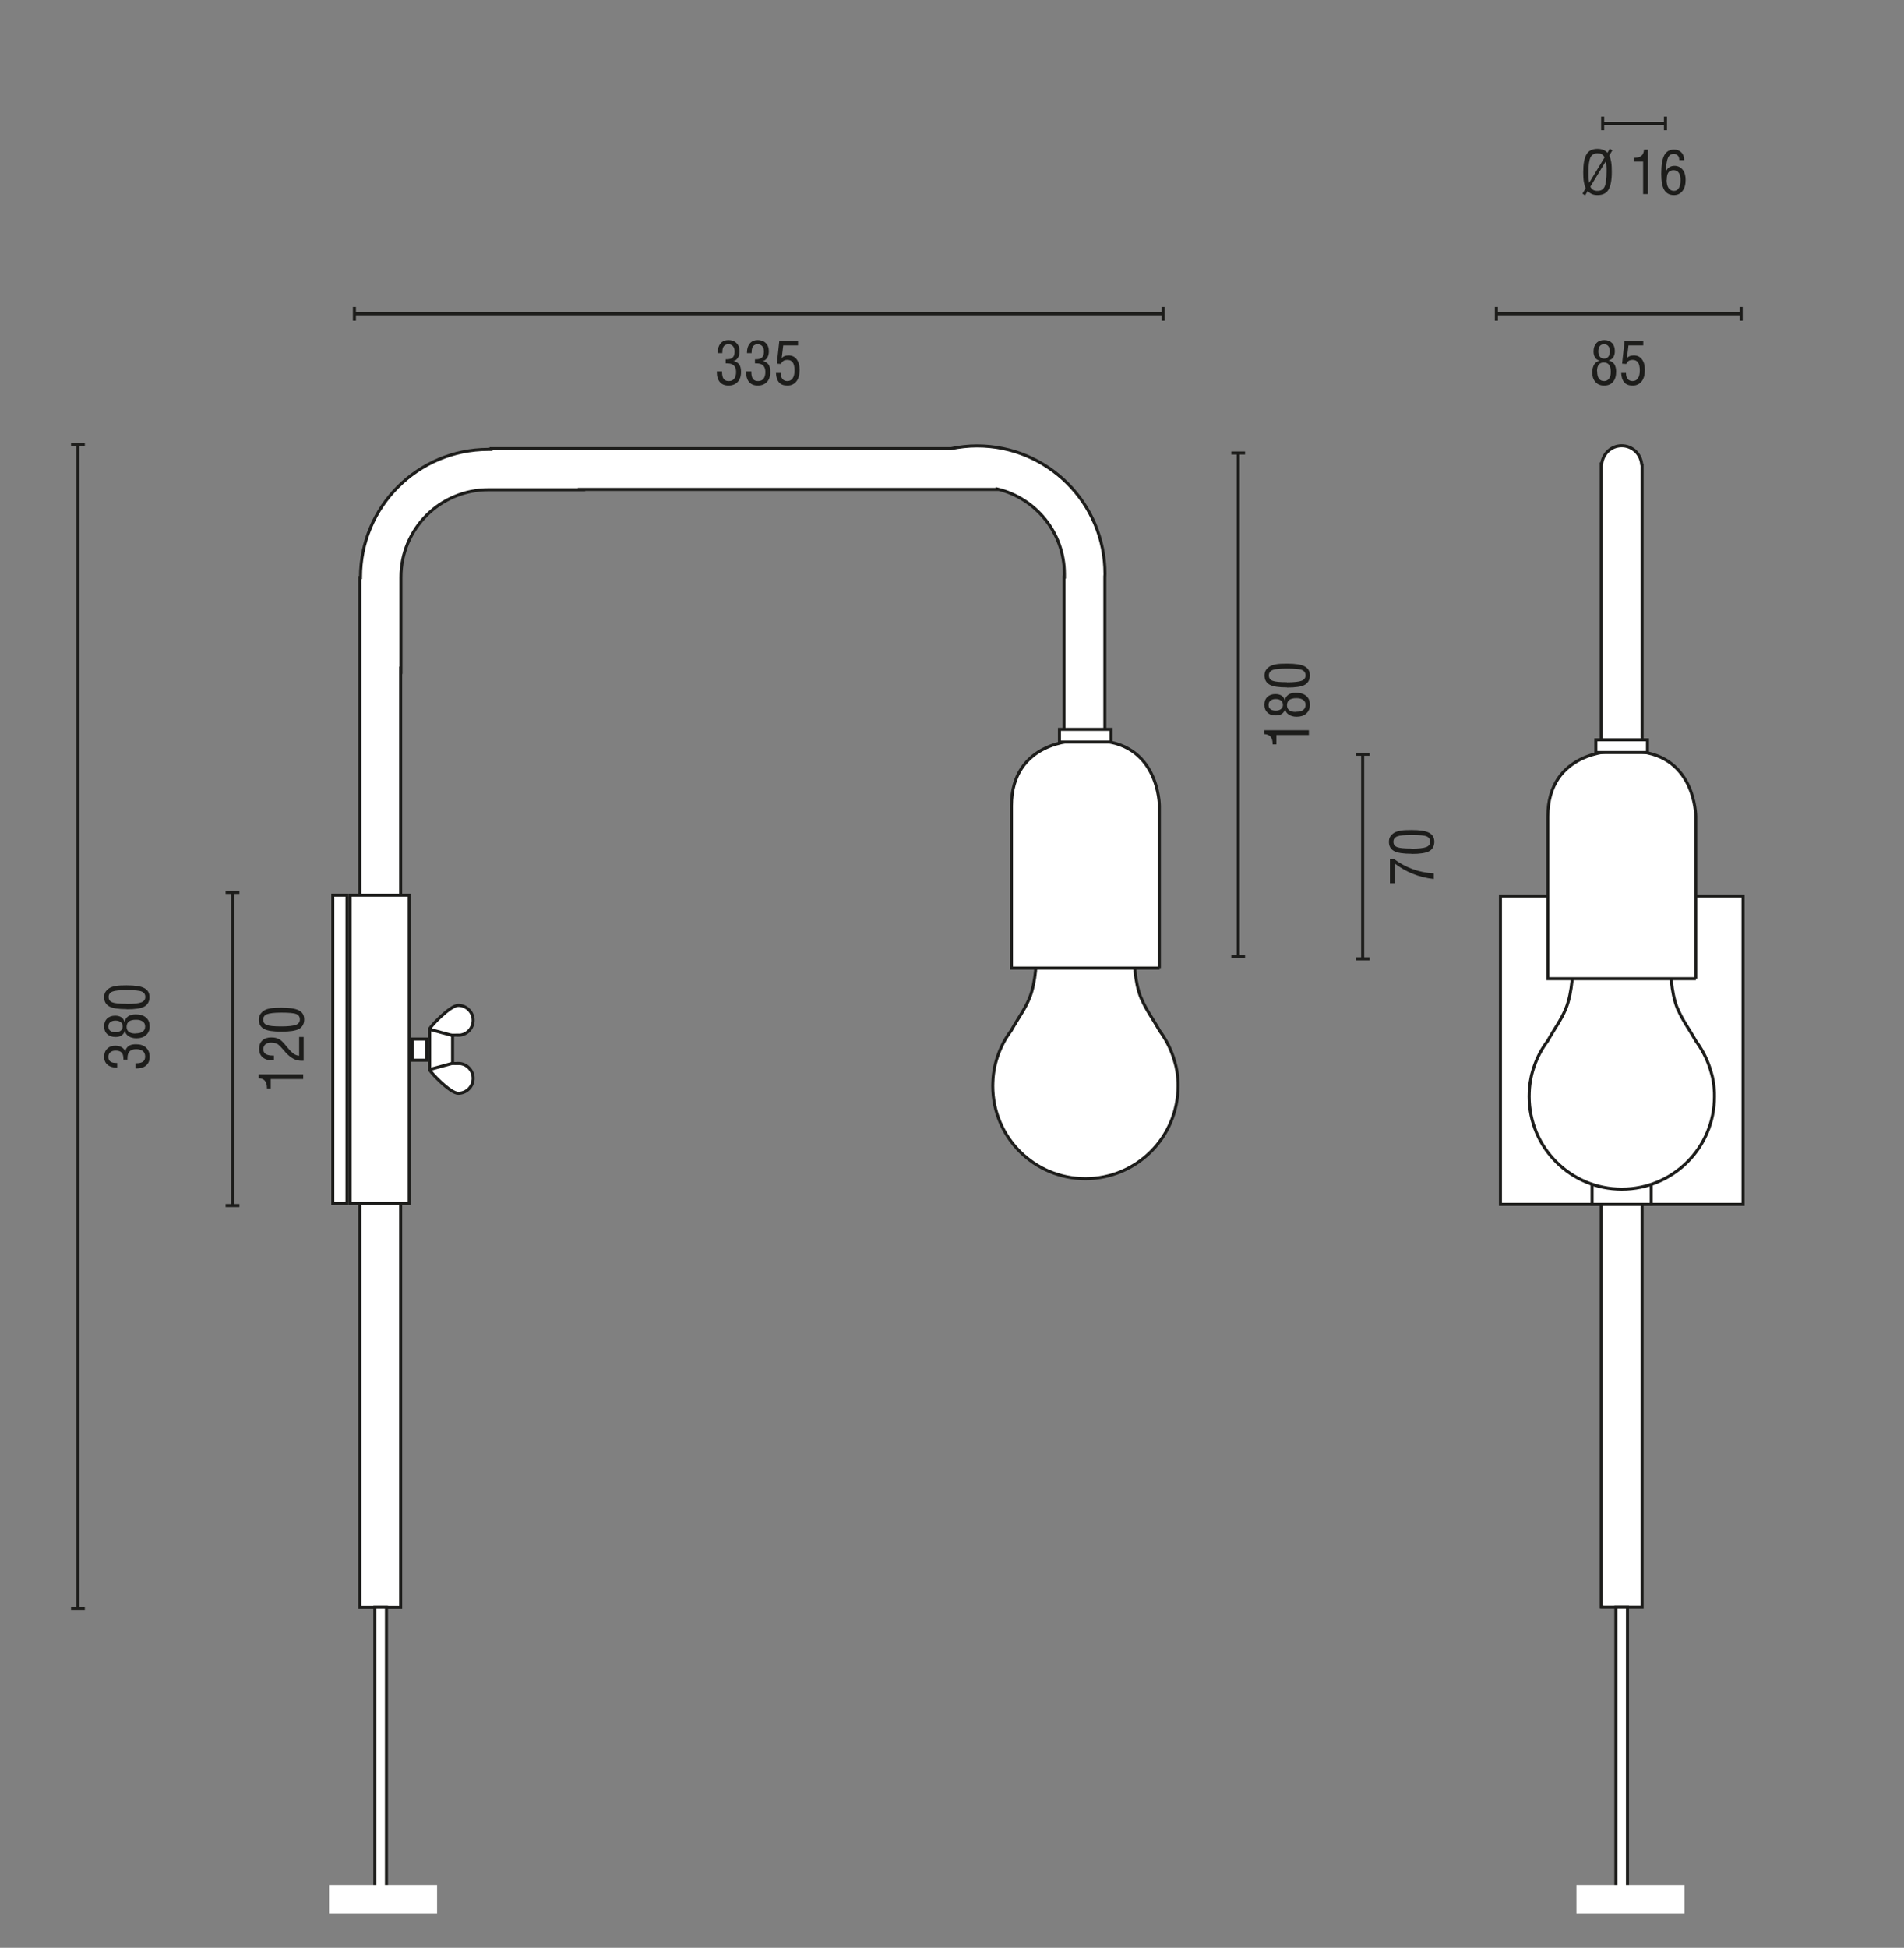 <?xml version="1.0" encoding="UTF-8"?><svg id="uuid-93897595-7fcd-4516-b639-673ab710a66e" xmlns="http://www.w3.org/2000/svg" xmlns:xlink="http://www.w3.org/1999/xlink" viewBox="0 0 131.3 134.28"><rect x="0" y="0" width="131.3" height="134.28" fill="#808080" stroke="none"/><defs><clipPath id="uuid-9832017f-adf3-45c9-81a3-c64a26a4ea90"><rect x="-6.33" y="-1.51" width="135.59" height="133.42" fill="none" stroke-width="0"/></clipPath><clipPath id="uuid-7a2d0c1c-c1d9-41c6-9375-5ffc2d5a431d"><rect x="17.14" y="24.74" width="66.74" height="87" fill="none" stroke-width="0"/></clipPath><clipPath id="uuid-571e5a90-4046-4677-94ef-a32ff4b5e926"><rect x="60.77" y="59.98" width="28.14" height="22.22" fill="none" stroke-width="0"/></clipPath><clipPath id="uuid-4e629ea0-3b53-4dab-b183-f8b26e9008e5"><rect x="62.06" y="45.06" width="25.57" height="22.63" fill="none" stroke-width="0"/></clipPath><clipPath id="uuid-bb70d536-31e5-456c-88fc-0fd659a5881a"><rect x="65.38" y="44.28" width="18.92" height="7.82" fill="none" stroke-width="0"/></clipPath><clipPath id="uuid-fd627b71-cece-47db-98af-efbe47345d98"><rect x="23.2" y="54.03" width="11.03" height="36.62" fill="none" stroke-width="0"/></clipPath><clipPath id="uuid-0a7a9dfb-e611-4035-a5e4-bd4cc58bfe42"><rect x="22" y="54.03" width="7.93" height="36.62" fill="none" stroke-width="0"/></clipPath><clipPath id="uuid-5eb01d96-f8bb-425d-ac5c-c7130ed589eb"><rect x="24.9" y="103.12" width="7.74" height="35.42" fill="none" stroke-width="0"/></clipPath><clipPath id="uuid-3e4c3c12-3d57-49cf-9ff3-716e7bc5badc"><rect x="102.52" y="54.09" width="23.67" height="36.62" fill="none" stroke-width="0"/></clipPath><clipPath id="uuid-08db453c-28c4-4d2f-8b9a-6765b26e8a99"><rect x="102.75" y="24.74" width="18.18" height="87.03" fill="none" stroke-width="0"/></clipPath><clipPath id="uuid-55814b0f-6d05-4e27-b9e8-cd4d55d06ec3"><rect x="108.85" y="54.09" width="11.03" height="36.62" fill="none" stroke-width="0"/></clipPath><clipPath id="uuid-e9d34993-383a-44f2-ac31-d83632ad2d8c"><rect x="97.77" y="60.71" width="28.14" height="22.22" fill="none" stroke-width="0"/></clipPath><clipPath id="uuid-02f4bbe6-9f89-479a-8711-c9fd5070a859"><rect x="99.05" y="45.79" width="25.57" height="22.63" fill="none" stroke-width="0"/></clipPath><clipPath id="uuid-3a91d11f-30e4-47cb-940d-f9ffa4d49b81"><rect x="102.37" y="45" width="18.92" height="7.82" fill="none" stroke-width="0"/></clipPath><clipPath id="uuid-e0dac860-f532-4c92-954c-526ddd393470"><rect x="110.49" y="103.12" width="7.74" height="35.41" fill="none" stroke-width="0"/></clipPath><clipPath id="uuid-e5c719f6-06e6-415c-8a2f-9163aba35be8"><rect x="-6.33" y="-1.51" width="135.59" height="133.42" fill="none" stroke-width="0"/></clipPath><clipPath id="uuid-17fbde26-1542-4fac-bc99-a8e7511c010d"><rect x="20.76" y="65.63" width="16.34" height="8.4" fill="none" stroke-width="0"/></clipPath><clipPath id="uuid-12d456b6-c3a7-45dc-80aa-ae386aa0a1c3"><rect x="21.98" y="63.32" width="18.33" height="9.01" fill="none" stroke-width="0"/></clipPath><clipPath id="uuid-9539c9f2-1f61-462c-9003-9b8073573dd4"><rect x="21.98" y="72.36" width="18.33" height="9.01" fill="none" stroke-width="0"/></clipPath><clipPath id="uuid-e3b914c2-0ccf-4e6c-9990-c0351d0e9242"><rect x="21.95" y="64.93" width="16.94" height="9.78" fill="none" stroke-width="0"/></clipPath><clipPath id="uuid-7c5054e9-75af-4f57-a039-547bb86dba12"><rect x="-6.33" y="-1.51" width="135.59" height="133.42" fill="none" stroke-width="0"/></clipPath><clipPath id="uuid-cca2b696-8716-4725-a5c2-c635cec62c8c"><rect x="15.12" y="124.06" width="22.6" height="8.7" fill="none" stroke-width="0"/></clipPath><clipPath id="uuid-ff3e4fef-50a9-4ca3-b411-39afd9af54cc"><rect x="101.13" y="124.06" width="22.6" height="8.7" fill="none" stroke-width="0"/></clipPath></defs><g clip-path="url(#uuid-9832017f-adf3-45c9-81a3-c64a26a4ea90)"><g isolation="isolate"><g clip-path="url(#uuid-7a2d0c1c-c1d9-41c6-9375-5ffc2d5a431d)"><path d="M76.2,39.79h-.01c0-.07.01-.15.01-.22,0-4.88-3.95-8.83-8.82-8.83-.62,0-1.22.07-1.8.19h-31.72v.05c-.06,0-.12,0-.18,0-4.87,0-8.82,3.95-8.82,8.83,0,0,0,0,0,.01h-.05v70.99h2.82V46.2s.01.01.02.02v-6.43h0c0-3.33,2.7-6.03,6.03-6.03h0s6.43,0,6.43,0c0,0-.01-.01-.02-.02h28.68v-.03c2.65.63,4.63,3.01,4.63,5.86h0v.22h-.03v10.73h2.82v-10.73Z" fill="#fff" stroke-width="0"/><path d="M76.2,39.79h-.01c0-.07.01-.15.01-.22,0-4.88-3.95-8.83-8.82-8.83-.62,0-1.22.07-1.8.19h-31.72v.05c-.06,0-.12,0-.18,0-4.87,0-8.82,3.95-8.82,8.83,0,0,0,0,0,.01h-.05v70.99h2.82V46.2s.01.01.02.02v-6.43h0c0-3.33,2.7-6.03,6.03-6.03h0s6.43,0,6.43,0c0,0-.01-.01-.02-.02h28.68v-.03c2.65.63,4.63,3.01,4.63,5.86h0v.22h-.03v10.73h2.82v-10.73Z" fill="none" stroke="#1d1d1b" stroke-width=".21"/></g></g><g isolation="isolate"><g clip-path="url(#uuid-571e5a90-4046-4677-94ef-a32ff4b5e926)"><path d="M78.7,68.84c-.5-1.2-.48-2.84-.48-2.84h-1.2s0-.02,0-.02h-2.18s-2.18,0-2.18,0v.02s-1.2,0-1.2,0c0,0,.02,1.64-.48,2.84-.32.77-.75,1.32-1.25,2.21-.4.53-.71,1.12-.93,1.76,0,.01,0,.02-.01.03-.05.14-.09.28-.13.43,0,.02-.01.05-.02.07-.03.13-.06.27-.08.4,0,.03-.01.07-.02.1-.02.13-.04.26-.05.39,0,.04-.01.08-.01.12-.01.17-.02.34-.02.52,0,3.53,2.86,6.39,6.39,6.39s6.39-2.86,6.39-6.39c0-.18,0-.35-.02-.52,0-.04-.01-.08-.01-.12-.01-.13-.03-.26-.05-.39,0-.04-.01-.07-.02-.1-.02-.14-.05-.27-.09-.4,0-.02-.01-.05-.02-.07-.04-.14-.08-.29-.13-.43,0-.01,0-.02-.01-.03-.22-.64-.54-1.23-.93-1.76-.5-.89-.93-1.44-1.25-2.21" fill="#fff" stroke-width="0"/><path d="M78.7,68.84c-.5-1.2-.48-2.84-.48-2.84h-1.2s0-.02,0-.02h-2.18s-2.18,0-2.18,0v.02s-1.2,0-1.2,0c0,0,.02,1.64-.48,2.84-.32.77-.75,1.32-1.25,2.21-.4.53-.71,1.12-.93,1.76,0,.01,0,.02-.01.03-.05.14-.09.28-.13.43,0,.02-.01.05-.02.07-.03.13-.06.27-.08.4,0,.03-.01.07-.02.1-.02.13-.04.26-.05.39,0,.04-.01.08-.01.12-.01.17-.02.34-.02.52,0,3.53,2.86,6.39,6.39,6.39s6.39-2.86,6.39-6.39c0-.18,0-.35-.02-.52,0-.04-.01-.08-.01-.12-.01-.13-.03-.26-.05-.39,0-.04-.01-.07-.02-.1-.02-.14-.05-.27-.09-.4,0-.02-.01-.05-.02-.07-.04-.14-.08-.29-.13-.43,0-.01,0-.02-.01-.03-.22-.64-.54-1.23-.93-1.76-.5-.89-.93-1.44-1.25-2.21Z" fill="none" stroke="#1d1d1b" stroke-width=".21"/></g></g><g isolation="isolate"><g clip-path="url(#uuid-4e629ea0-3b53-4dab-b183-f8b26e9008e5)"><path d="M79.95,66.74v-11.18s0-4.5-4.5-4.5h-1.2s-4.5,0-4.5,4.5v11.18h10.21Z" fill="#fff" stroke-width="0"/><path d="M79.95,66.74v-11.18s0-4.5-4.5-4.5h-1.2s-4.5,0-4.5,4.5v11.18h10.21Z" fill="none" stroke="#1d1d1b" stroke-width=".21"/></g></g><g isolation="isolate"><g clip-path="url(#uuid-bb70d536-31e5-456c-88fc-0fd659a5881a)"><rect x="73.06" y="50.28" width="3.56" height=".88" fill="#fff" stroke-width="0"/><rect x="73.06" y="50.28" width="3.56" height=".88" fill="none" stroke="#1d1d1b" stroke-width=".21"/></g></g><g isolation="isolate"><g clip-path="url(#uuid-fd627b71-cece-47db-98af-efbe47345d98)"><rect x="24.14" y="61.71" width="4.08" height="21.26" fill="#fff" stroke-width="0"/><rect x="24.14" y="61.71" width="4.08" height="21.26" fill="none" stroke="#1d1d1b" stroke-width=".21"/></g></g><g isolation="isolate"><g clip-path="url(#uuid-0a7a9dfb-e611-4035-a5e4-bd4cc58bfe42)"><rect x="22.95" y="61.71" width=".98" height="21.26" fill="#fff" stroke-width="0"/><rect x="22.95" y="61.71" width=".98" height="21.26" fill="none" stroke="#1d1d1b" stroke-width=".21"/></g></g><g isolation="isolate"><g clip-path="url(#uuid-5eb01d96-f8bb-425d-ac5c-c7130ed589eb)"><polygon points="26.65 110.8 25.85 110.8 25.85 130.77 26.65 130.3 26.65 110.8" fill="#fff" stroke-width="0"/><polygon points="26.65 110.8 25.85 110.8 25.85 130.77 26.65 130.3 26.65 110.8" fill="none" stroke="#1d1d1b" stroke-width=".21"/></g></g><g isolation="isolate"><g clip-path="url(#uuid-3e4c3c12-3d57-49cf-9ff3-716e7bc5badc)"><rect x="103.47" y="61.77" width="16.73" height="21.26" fill="#fff" stroke-width="0"/><rect x="103.47" y="61.77" width="16.73" height="21.26" fill="none" stroke="#1d1d1b" stroke-width=".21"/></g></g><g isolation="isolate"><g clip-path="url(#uuid-08db453c-28c4-4d2f-8b9a-6765b26e8a99)"><path d="M113.24,31.98h-.03c-.08-.7-.65-1.25-1.38-1.25s-1.29.55-1.38,1.25h-.03v78.81h.05s0,0,0,.01h2.77s0-78.83,0-78.83Z" fill="#fff" stroke-width="0"/><path d="M113.24,31.98h-.03c-.08-.7-.65-1.25-1.38-1.25s-1.29.55-1.38,1.25h-.03v78.81h.05s0,0,0,.01h2.77s0-78.83,0-78.83Z" fill="none" stroke="#1d1d1b" stroke-width=".21"/></g></g><g isolation="isolate"><g clip-path="url(#uuid-55814b0f-6d05-4e27-b9e8-cd4d55d06ec3)"><rect x="109.79" y="61.77" width="4.08" height="21.26" fill="#fff" stroke-width="0"/><rect x="109.79" y="61.77" width="4.08" height="21.26" fill="none" stroke="#1d1d1b" stroke-width=".21"/></g></g><g isolation="isolate"><g clip-path="url(#uuid-e9d34993-383a-44f2-ac31-d83632ad2d8c)"><path d="M115.69,69.56c-.5-1.2-.48-2.84-.48-2.84h-1.2s0-.02,0-.02h-2.18s-2.18,0-2.18,0v.02s-1.2,0-1.2,0c0,0,.02,1.64-.48,2.84-.32.77-.75,1.32-1.25,2.21-.4.53-.71,1.12-.93,1.76,0,.01,0,.02-.01.03-.05.14-.09.28-.13.43,0,.02-.01.05-.02.07-.03.13-.06.27-.08.4,0,.03-.01.07-.02.1-.02.13-.04.26-.05.39,0,.04-.01.08-.01.12-.01.17-.02.34-.02.52,0,3.53,2.86,6.39,6.39,6.39s6.39-2.86,6.39-6.39c0-.18,0-.35-.02-.52,0-.04-.01-.08-.01-.12-.01-.13-.03-.26-.05-.39,0-.04-.01-.07-.02-.1-.02-.14-.05-.27-.09-.4,0-.02-.01-.05-.02-.07-.04-.14-.08-.29-.13-.43,0-.01,0-.02-.01-.03-.22-.64-.54-1.23-.93-1.76-.5-.89-.93-1.44-1.25-2.21" fill="#fff" stroke-width="0"/><path d="M115.69,69.56c-.5-1.2-.48-2.84-.48-2.84h-1.2s0-.02,0-.02h-2.18s-2.18,0-2.18,0v.02s-1.2,0-1.2,0c0,0,.02,1.64-.48,2.84-.32.77-.75,1.32-1.25,2.21-.4.53-.71,1.12-.93,1.76,0,.01,0,.02-.01.03-.05.14-.09.28-.13.43,0,.02-.01.05-.02.07-.03.13-.06.27-.08.4,0,.03-.01.07-.02.1-.02.13-.04.26-.05.39,0,.04-.01.08-.01.12-.01.17-.02.34-.02.52,0,3.53,2.86,6.39,6.39,6.39s6.39-2.86,6.39-6.39c0-.18,0-.35-.02-.52,0-.04-.01-.08-.01-.12-.01-.13-.03-.26-.05-.39,0-.04-.01-.07-.02-.1-.02-.14-.05-.27-.09-.4,0-.02-.01-.05-.02-.07-.04-.14-.08-.29-.13-.43,0-.01,0-.02-.01-.03-.22-.64-.54-1.23-.93-1.76-.5-.89-.93-1.44-1.25-2.21Z" fill="none" stroke="#1d1d1b" stroke-width=".21"/></g></g><g isolation="isolate"><g clip-path="url(#uuid-02f4bbe6-9f89-479a-8711-c9fd5070a859)"><path d="M116.94,67.47v-11.18s0-4.5-4.5-4.5h-1.2s-4.5,0-4.5,4.5v11.18h10.21Z" fill="#fff" stroke-width="0"/><path d="M116.94,67.47v-11.18s0-4.5-4.5-4.5h-1.2s-4.5,0-4.5,4.5v11.18h10.21Z" fill="none" stroke="#1d1d1b" stroke-width=".21"/></g></g><g isolation="isolate"><g clip-path="url(#uuid-3a91d11f-30e4-47cb-940d-f9ffa4d49b81)"><rect x="110.05" y="51" width="3.56" height=".88" fill="#fff" stroke-width="0"/><rect x="110.05" y="51" width="3.56" height=".88" fill="none" stroke="#1d1d1b" stroke-width=".21"/></g></g><g isolation="isolate"><g clip-path="url(#uuid-e0dac860-f532-4c92-954c-526ddd393470)"><polygon points="112.23 110.8 111.43 110.8 111.43 130.77 112.23 130.32 112.23 110.8" fill="#fff" stroke-width="0"/><polygon points="112.23 110.8 111.43 110.8 111.43 130.77 112.23 130.32 112.23 110.8" fill="none" stroke="#1d1d1b" stroke-width=".21"/></g></g></g><line x1="24.44" y1="21.63" x2="80.21" y2="21.63" fill="none" stroke="#1d1d1b" stroke-width=".21"/><line x1="24.44" y1="21.16" x2="24.44" y2="22.11" fill="none" stroke="#1d1d1b" stroke-width=".21"/><line x1="80.21" y1="21.16" x2="80.21" y2="22.11" fill="none" stroke="#1d1d1b" stroke-width=".21"/><path d="M49.45,25.6h.34v.05c0,.21.04.37.11.47.08.1.19.15.35.15.17,0,.29-.05.38-.16.08-.1.13-.26.13-.46s-.05-.35-.15-.45-.25-.15-.46-.15c-.03,0-.05,0-.07,0-.01,0-.03,0-.04,0v-.28s.07,0,.07,0c.19,0,.33-.04.42-.13.09-.09.13-.22.13-.41,0-.16-.04-.28-.12-.37-.08-.09-.18-.13-.32-.13s-.24.05-.31.14c-.07.09-.1.24-.1.42v.05h-.32v-.04c0-.27.07-.48.2-.63.13-.15.31-.23.54-.23s.42.07.56.21c.14.14.21.32.21.56,0,.19-.04.34-.12.46-.08.12-.18.2-.31.22.18.03.31.11.4.23.09.12.13.29.13.52,0,.3-.08.53-.23.69-.15.16-.36.25-.63.25s-.46-.08-.6-.24c-.14-.16-.21-.39-.21-.7v-.03Z" fill="#1d1d1b" stroke-width="0"/><path d="M51.47,25.6h.34v.05c0,.21.04.37.11.47.08.1.19.15.35.15.17,0,.29-.05.38-.16.08-.1.13-.26.13-.46s-.05-.35-.15-.45-.25-.15-.46-.15c-.03,0-.05,0-.07,0-.01,0-.03,0-.04,0v-.28s.07,0,.07,0c.19,0,.33-.04.42-.13.09-.09.13-.22.13-.41,0-.16-.04-.28-.12-.37-.08-.09-.18-.13-.32-.13s-.24.05-.31.14c-.07.09-.1.24-.1.42v.05h-.32v-.04c0-.27.07-.48.2-.63.13-.15.31-.23.54-.23s.42.07.56.21c.14.14.21.32.21.56,0,.19-.04.34-.12.46-.08.12-.18.2-.31.22.18.03.31.11.4.23.09.12.13.29.13.52,0,.3-.08.53-.23.69-.15.16-.36.25-.63.25s-.46-.08-.6-.24c-.14-.16-.21-.39-.21-.7v-.03Z" fill="#1d1d1b" stroke-width="0"/><path d="M53.51,25.71h.33s0,.02,0,.02c0,.17.04.3.12.4.08.09.19.14.33.14.16,0,.28-.06.37-.19s.13-.31.13-.55-.04-.42-.12-.54c-.08-.12-.21-.18-.37-.18-.11,0-.2.02-.28.07-.07.05-.13.12-.16.21l-.29-.02.17-1.57h1.29v.31h-1.02l-.11.91c.03-.07.09-.12.17-.16.09-.04.19-.06.3-.06.24,0,.43.09.56.26.14.18.21.42.21.73,0,.34-.07.61-.22.8-.15.19-.35.29-.62.29s-.45-.07-.58-.22-.2-.36-.21-.64Z" fill="#1d1d1b" stroke-width="0"/><line x1="103.19" y1="21.63" x2="120.07" y2="21.63" fill="none" stroke="#1d1d1b" stroke-width=".21"/><line x1="103.19" y1="21.16" x2="103.19" y2="22.11" fill="none" stroke="#1d1d1b" stroke-width=".21"/><line x1="120.07" y1="21.16" x2="120.07" y2="22.11" fill="none" stroke="#1d1d1b" stroke-width=".21"/><path d="M110.32,24.87c-.14-.04-.25-.11-.32-.22s-.11-.25-.11-.42c0-.25.07-.44.2-.58.13-.14.31-.21.54-.21s.4.07.53.2.2.32.2.56c0,.18-.04.32-.11.43-.07.11-.18.18-.33.22.18.04.31.12.4.25.08.12.13.3.13.52,0,.3-.07.54-.22.71-.14.17-.35.25-.61.25s-.45-.08-.6-.25-.22-.39-.22-.66c0-.22.05-.4.14-.55.09-.14.22-.23.39-.25ZM110.14,25.6c0,.22.04.39.12.5.08.11.2.17.36.17.14,0,.26-.06.34-.17s.12-.26.12-.46c0-.22-.04-.38-.12-.49s-.2-.16-.37-.16c-.15,0-.26.05-.34.15s-.12.25-.12.44ZM110.61,23.73c-.13,0-.22.04-.29.13-.07.09-.1.21-.1.38,0,.15.04.26.11.35s.17.13.28.13c.13,0,.23-.04.3-.13s.11-.21.11-.37-.04-.27-.11-.36c-.07-.09-.17-.13-.3-.13Z" fill="#1d1d1b" stroke-width="0"/><path d="M111.8,25.71h.33s0,.02,0,.02c0,.17.04.3.12.4.08.09.19.14.33.14.16,0,.28-.06.37-.19s.13-.31.13-.55-.04-.42-.12-.54c-.08-.12-.21-.18-.37-.18-.11,0-.2.02-.28.07-.07.05-.13.12-.16.21l-.29-.02.17-1.57h1.29v.31h-1.02l-.11.91c.03-.07.09-.12.17-.16.09-.04.19-.06.3-.06.24,0,.43.09.56.26.14.18.21.42.21.73,0,.34-.07.61-.22.8-.15.19-.35.29-.62.29s-.45-.07-.58-.22-.2-.36-.21-.64Z" fill="#1d1d1b" stroke-width="0"/><line x1="110.52" y1="8.51" x2="114.85" y2="8.51" fill="none" stroke="#1d1d1b" stroke-width=".21"/><line x1="110.52" y1="8.04" x2="110.52" y2="8.98" fill="none" stroke="#1d1d1b" stroke-width=".21"/><line x1="114.85" y1="8.04" x2="114.85" y2="8.98" fill="none" stroke="#1d1d1b" stroke-width=".21"/><path d="M109.12,13.36l.23-.38c-.06-.13-.1-.28-.13-.45-.03-.18-.04-.4-.04-.67,0-.57.08-.98.23-1.23s.4-.37.75-.37c.15,0,.28.02.4.07.11.04.21.11.29.2l.16-.28.18.11-.21.36c.06.13.1.28.13.46.03.18.04.41.04.67,0,.57-.08.98-.23,1.23s-.4.37-.75.37c-.15,0-.28-.02-.39-.07s-.21-.12-.29-.21l-.18.3-.18-.12ZM110.65,10.84c-.05-.1-.12-.16-.19-.21s-.18-.06-.3-.06c-.23,0-.39.09-.48.28-.09.19-.14.52-.14,1.02,0,.16,0,.3.01.41s.02.22.04.32l1.06-1.75ZM109.67,12.87c.05.1.11.17.19.22.08.05.18.07.3.07.24,0,.4-.09.49-.28.09-.19.14-.55.14-1.09,0-.12,0-.24-.01-.35,0-.11-.02-.22-.04-.33l-1.07,1.76Z" fill="#1d1d1b" stroke-width="0"/><path d="M113.31,13.39v-2.25h-.65v-.26h.04c.22,0,.38-.05.49-.14.11-.09.17-.24.18-.43h.27v3.07h-.33Z" fill="#1d1d1b" stroke-width="0"/><path d="M114.89,11.81c.05-.12.12-.22.22-.28s.22-.1.35-.1c.24,0,.43.09.57.26.14.17.21.41.21.71,0,.32-.07.58-.22.77-.15.19-.34.28-.59.28-.3,0-.52-.12-.66-.35-.14-.23-.21-.6-.21-1.12,0-.6.07-1.02.21-1.28.14-.26.36-.39.67-.39.22,0,.39.07.51.2.13.13.19.31.19.53h-.34v-.02c0-.13-.03-.23-.1-.3-.07-.07-.16-.11-.28-.11-.18,0-.31.08-.39.25-.08.16-.13.48-.16.95ZM114.93,12.4c0,.24.04.43.13.56.09.13.21.2.37.2.15,0,.26-.06.34-.19s.12-.31.12-.55c0-.22-.04-.4-.12-.51-.08-.12-.2-.18-.36-.18s-.28.05-.36.16-.11.28-.11.51Z" fill="#1d1d1b" stroke-width="0"/><line x1="16.04" y1="83.11" x2="16.04" y2="61.52" fill="none" stroke="#1d1d1b" stroke-width=".21"/><line x1="15.56" y1="83.11" x2="16.51" y2="83.11" fill="none" stroke="#1d1d1b" stroke-width=".21"/><line x1="15.56" y1="61.52" x2="16.51" y2="61.52" fill="none" stroke="#1d1d1b" stroke-width=".21"/><path d="M20.92,74.39h-2.25v.65h-.26v-.04c0-.22-.05-.38-.14-.49-.09-.11-.24-.17-.43-.18v-.27h3.07v.33Z" fill="#1d1d1b" stroke-width="0"/><path d="M20.92,73.13s-.03,0-.04,0c-.02,0-.04,0-.07,0-.2,0-.39-.04-.56-.13s-.34-.22-.51-.4c-.03-.03-.08-.08-.13-.15-.18-.21-.31-.34-.39-.41-.06-.06-.14-.1-.22-.12-.08-.02-.18-.04-.3-.04-.18,0-.31.04-.4.12s-.14.19-.14.33.05.26.16.33.26.11.47.11c.04,0,.08,0,.1,0v.33s-.03,0-.05,0c-.02,0-.04,0-.05,0-.3,0-.52-.07-.68-.21-.16-.14-.24-.33-.24-.58s.07-.44.22-.58c.15-.14.35-.21.61-.21.13,0,.25.01.35.04s.2.07.28.13c.09.06.22.19.39.4.04.05.07.09.1.12.17.21.32.35.44.44.12.08.25.13.37.13v-1.29h.31v1.63Z" fill="#1d1d1b" stroke-width="0"/><path d="M19.41,71.12c-.57,0-.98-.06-1.21-.19s-.35-.34-.35-.63c0-.15.03-.28.1-.38s.17-.2.3-.28c.11-.06.25-.1.42-.13.18-.03.42-.04.74-.04.57,0,.97.06,1.21.19.24.12.36.33.36.62s-.12.52-.35.65c-.23.13-.64.19-1.22.19ZM19.4,70.76c.49,0,.83-.04,1.01-.11.18-.07.27-.19.27-.37s-.08-.3-.24-.37c-.16-.07-.51-.1-1.03-.1-.49,0-.82.04-1,.11-.17.07-.26.19-.26.37s.08.3.25.37c.17.07.5.1,1,.1Z" fill="#1d1d1b" stroke-width="0"/><line x1="5.37" y1="110.88" x2="5.37" y2="30.64" fill="none" stroke="#1d1d1b" stroke-width=".21"/><line x1="4.9" y1="110.88" x2="5.85" y2="110.88" fill="none" stroke="#1d1d1b" stroke-width=".21"/><line x1="4.9" y1="30.64" x2="5.85" y2="30.64" fill="none" stroke="#1d1d1b" stroke-width=".21"/><path d="M9.34,73.64v-.34h.05c.21,0,.37-.04.47-.11.1-.08.15-.19.15-.35,0-.17-.05-.29-.16-.38-.11-.08-.26-.13-.46-.13s-.35.05-.45.15c-.1.1-.15.25-.15.46,0,.03,0,.05,0,.07,0,.01,0,.03,0,.04h-.28s0-.07,0-.07c0-.19-.04-.33-.13-.42-.09-.09-.22-.13-.41-.13-.16,0-.28.04-.37.12-.09.08-.13.18-.13.32s.05.24.14.31c.09.07.24.1.42.1h.05v.32h-.04c-.27,0-.48-.07-.63-.2-.15-.13-.23-.31-.23-.54s.07-.42.21-.56.32-.21.56-.21c.18,0,.34.04.46.12.12.08.2.18.22.31.03-.18.11-.31.23-.4s.29-.13.52-.13c.3,0,.53.08.69.23.16.15.25.36.25.63s-.08.46-.24.6c-.16.14-.39.21-.7.21h-.03Z" fill="#1d1d1b" stroke-width="0"/><path d="M8.61,71.06c-.04.14-.12.25-.22.32s-.25.11-.42.11c-.25,0-.44-.07-.58-.2-.14-.13-.21-.31-.21-.54s.07-.4.2-.53c.14-.13.32-.2.56-.2.18,0,.32.04.43.11.11.07.18.18.22.33.04-.18.12-.31.25-.4.12-.08.3-.13.52-.13.3,0,.54.07.71.22.17.14.25.35.25.61s-.08.45-.25.6c-.16.15-.39.22-.66.22-.22,0-.4-.05-.54-.14s-.23-.22-.25-.39ZM7.47,70.77c0,.13.04.22.13.29.09.07.21.1.38.1.15,0,.26-.04.35-.11s.13-.17.13-.28c0-.13-.04-.23-.13-.3-.09-.07-.21-.11-.37-.11s-.27.04-.36.11c-.09.07-.13.17-.13.3ZM9.34,71.24c.22,0,.39-.04.5-.12s.17-.2.17-.36c0-.14-.05-.26-.17-.34s-.26-.12-.46-.12c-.22,0-.38.04-.49.12-.1.08-.16.2-.16.37,0,.15.05.26.15.34.1.08.25.12.44.12Z" fill="#1d1d1b" stroke-width="0"/><path d="M8.74,69.57c-.57,0-.98-.06-1.21-.19-.23-.13-.35-.34-.35-.63,0-.15.03-.28.1-.38s.17-.2.3-.27c.11-.06.25-.1.42-.13.18-.03.42-.04.74-.04.57,0,.97.06,1.21.19.24.13.36.33.36.62s-.12.52-.35.65c-.23.13-.64.19-1.22.19ZM8.74,69.21c.49,0,.83-.04,1.01-.11s.27-.19.27-.37-.08-.3-.24-.37c-.16-.07-.51-.1-1.03-.1-.49,0-.82.03-1,.1-.17.07-.26.19-.26.37s.08.3.25.37c.17.07.5.1,1,.1Z" fill="#1d1d1b" stroke-width="0"/><g clip-path="url(#uuid-e5c719f6-06e6-415c-8a2f-9163aba35be8)"><g isolation="isolate"><g clip-path="url(#uuid-17fbde26-1542-4fac-bc99-a8e7511c010d)"><rect x="28.44" y="71.63" width=".98" height="1.46" fill="#fff" stroke-width="0"/><rect x="28.44" y="71.63" width=".98" height="1.46" fill="none" stroke="#1d1d1b" stroke-width=".21"/></g></g><g isolation="isolate"><g clip-path="url(#uuid-12d456b6-c3a7-45dc-80aa-ae386aa0a1c3)"><path d="M31.6,71.37c.57,0,1.03-.46,1.03-1.03s-.46-1.03-1.03-1.03-1.94,1.48-1.94,1.58c0,.57,1.37.47,1.94.47" fill="#fff" stroke-width="0"/><path d="M31.6,71.37c.57,0,1.03-.46,1.03-1.03s-.46-1.03-1.03-1.03-1.94,1.48-1.94,1.58c0,.57,1.37.47,1.94.47Z" fill="none" stroke="#1d1d1b" stroke-width=".21"/></g></g><g isolation="isolate"><g clip-path="url(#uuid-9539c9f2-1f61-462c-9003-9b8073573dd4)"><path d="M31.6,73.31c.57,0,1.03.46,1.03,1.03s-.46,1.03-1.03,1.03-1.94-1.48-1.94-1.58c0-.57,1.37-.47,1.94-.47" fill="#fff" stroke-width="0"/><path d="M31.6,73.31c.57,0,1.03.46,1.03,1.03s-.46,1.03-1.03,1.03-1.94-1.48-1.94-1.58c0-.57,1.37-.47,1.94-.47Z" fill="none" stroke="#1d1d1b" stroke-width=".21"/></g></g><g isolation="isolate"><g clip-path="url(#uuid-e3b914c2-0ccf-4e6c-9990-c0351d0e9242)"><polygon points="29.63 70.96 29.63 73.73 31.21 73.3 31.21 71.39 29.63 70.96" fill="#fff" stroke-width="0"/><polygon points="29.63 70.96 29.63 73.73 31.21 73.3 31.21 71.39 29.63 70.96" fill="none" stroke="#1d1d1b" stroke-width=".21"/></g></g></g><line x1="85.39" y1="65.95" x2="85.39" y2="31.23" fill="none" stroke="#1d1d1b" stroke-width=".21"/><line x1="84.91" y1="65.95" x2="85.86" y2="65.95" fill="none" stroke="#1d1d1b" stroke-width=".21"/><line x1="84.91" y1="31.23" x2="85.86" y2="31.23" fill="none" stroke="#1d1d1b" stroke-width=".21"/><path d="M90.27,50.67h-2.25v.65h-.26v-.04c0-.22-.05-.38-.14-.49-.09-.11-.24-.17-.43-.18v-.27h3.07v.33Z" fill="#1d1d1b" stroke-width="0"/><path d="M88.62,48.89c-.04.14-.12.25-.22.32s-.25.11-.42.11c-.25,0-.44-.06-.58-.2-.14-.13-.21-.31-.21-.54s.07-.4.2-.53c.14-.13.32-.2.56-.2.18,0,.32.04.43.11.11.07.18.18.22.33.04-.18.12-.31.25-.4.12-.09.3-.13.52-.13.3,0,.54.07.71.22.17.14.25.35.25.61s-.08.45-.25.6c-.16.15-.39.22-.66.22-.22,0-.4-.05-.54-.14s-.23-.22-.25-.39ZM87.48,48.6c0,.13.04.22.13.29.09.07.21.1.38.1.15,0,.26-.04.35-.11s.13-.17.13-.28c0-.13-.04-.23-.13-.3-.09-.07-.21-.11-.37-.11s-.27.04-.36.11c-.09.07-.13.17-.13.3ZM89.36,49.07c.22,0,.39-.04.5-.12.11-.08.17-.2.17-.36,0-.15-.05-.26-.17-.34-.11-.08-.26-.12-.46-.12-.22,0-.38.04-.49.12-.1.08-.16.2-.16.37,0,.15.05.26.15.34.1.08.25.12.44.12Z" fill="#1d1d1b" stroke-width="0"/><path d="M88.76,47.39c-.57,0-.98-.06-1.21-.19-.23-.13-.35-.34-.35-.63,0-.15.03-.28.1-.38s.17-.2.3-.27c.11-.06.25-.1.42-.13.18-.03.42-.04.74-.04.57,0,.97.06,1.21.19.24.13.36.33.36.62s-.12.52-.35.65c-.23.13-.64.19-1.22.19ZM88.75,47.04c.49,0,.83-.04,1.01-.11s.27-.19.27-.37-.08-.3-.24-.37c-.16-.07-.51-.1-1.03-.1-.49,0-.82.03-1,.1-.17.07-.26.19-.26.37s.08.3.25.37c.17.07.5.1,1,.1Z" fill="#1d1d1b" stroke-width="0"/><g clip-path="url(#uuid-7c5054e9-75af-4f57-a039-547bb86dba12)"><g isolation="isolate"><g clip-path="url(#uuid-cca2b696-8716-4725-a5c2-c635cec62c8c)"><rect x="22.69" y="129.95" width="7.45" height="1.97" fill="#fff" stroke-width="0"/></g></g><g isolation="isolate"><g clip-path="url(#uuid-ff3e4fef-50a9-4ca3-b411-39afd9af54cc)"><rect x="108.71" y="129.95" width="7.45" height="1.97" fill="#fff" stroke-width="0"/></g></g></g><line x1="93.97" y1="66.1" x2="93.97" y2="52" fill="none" stroke="#1d1d1b" stroke-width=".21"/><line x1="93.5" y1="66.1" x2="94.45" y2="66.1" fill="none" stroke="#1d1d1b" stroke-width=".21"/><line x1="93.5" y1="52" x2="94.45" y2="52" fill="none" stroke="#1d1d1b" stroke-width=".21"/><path d="M98.86,60.6c-.52-.06-1-.18-1.44-.36-.45-.18-.86-.42-1.24-.71v1.36h-.33v-1.66h.29c.39.29.82.52,1.28.69.46.17.94.26,1.45.29v.38Z" fill="#1d1d1b" stroke-width="0"/><path d="M97.34,58.86c-.57,0-.98-.06-1.21-.19-.23-.13-.35-.34-.35-.63,0-.15.03-.28.1-.38s.17-.2.3-.27c.11-.06.25-.1.42-.13.18-.03.42-.04.74-.04.57,0,.97.06,1.21.19.24.13.36.33.36.62s-.12.52-.35.65c-.23.13-.64.19-1.22.19ZM97.34,58.51c.49,0,.83-.04,1.01-.11s.27-.19.27-.37-.08-.3-.24-.37c-.16-.07-.51-.1-1.03-.1-.49,0-.82.03-1,.1-.17.07-.26.19-.26.37s.08.3.25.37c.17.07.5.1,1,.1Z" fill="#1d1d1b" stroke-width="0"/></svg>
